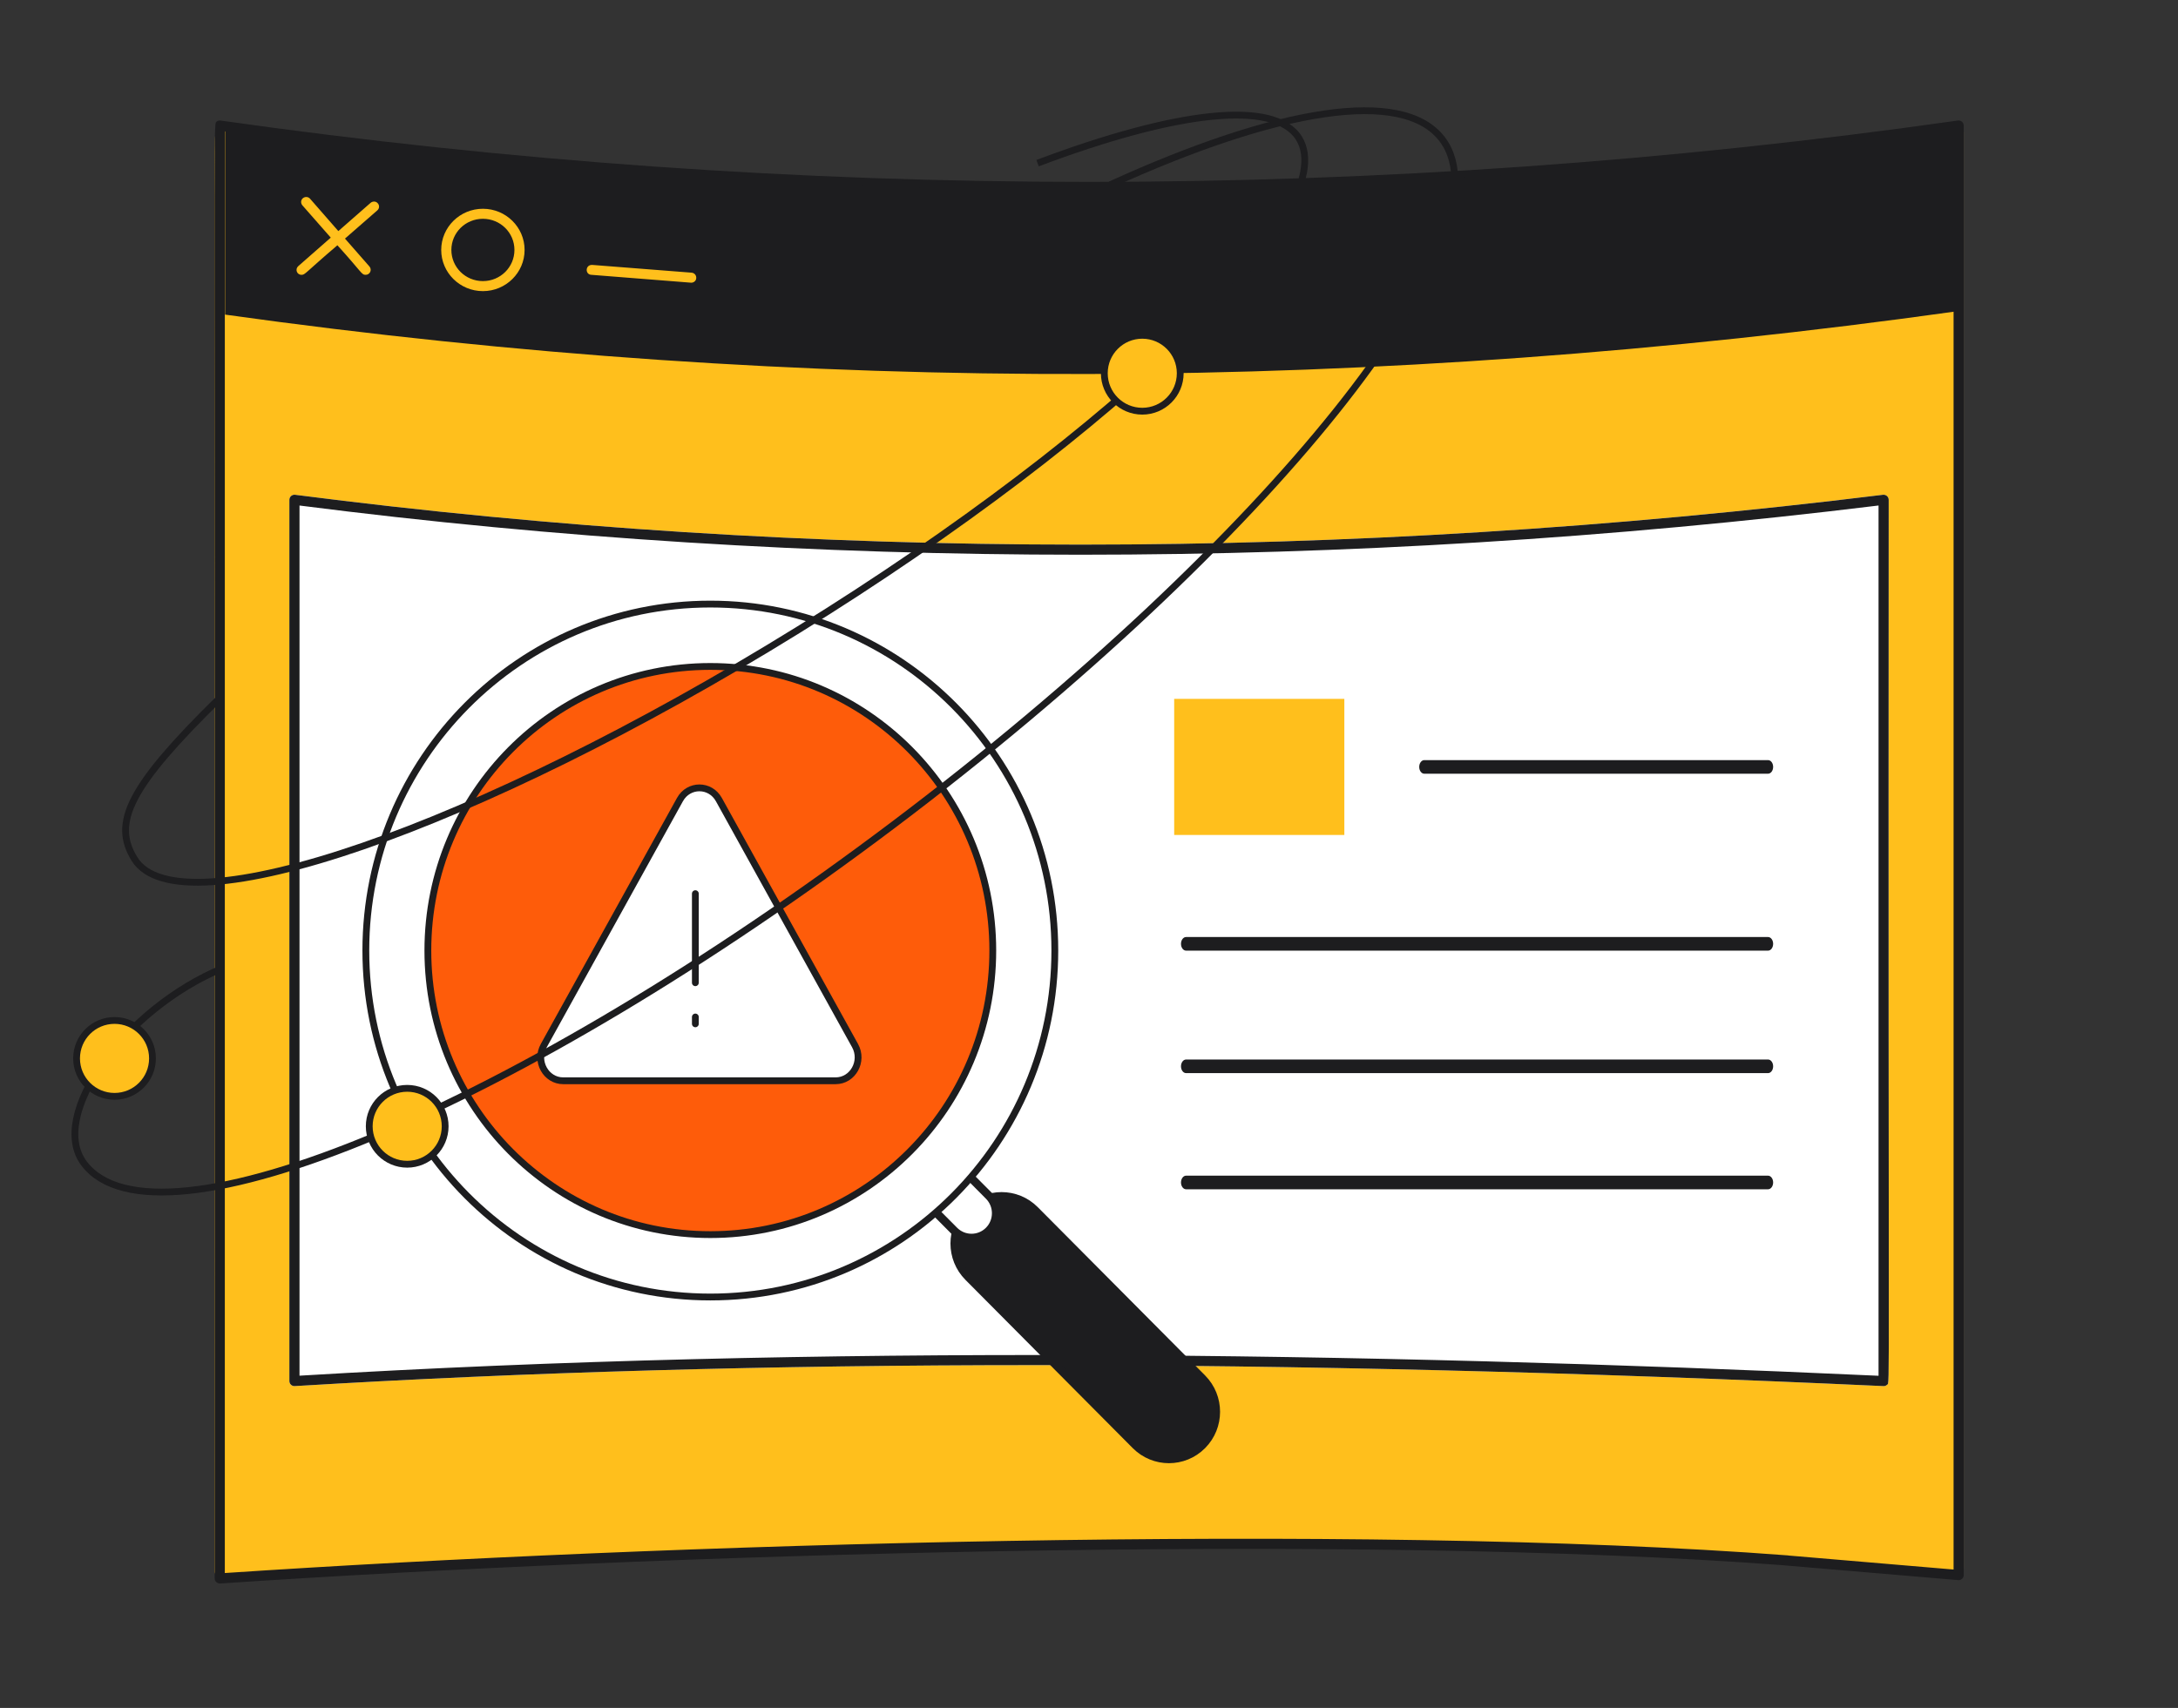 <svg width="320" height="251" viewBox="0 0 320 251" fill="none" xmlns="http://www.w3.org/2000/svg">
<rect x="0" y="0" width="320" height="251" fill="#333333" stroke="none"/>
<g clip-path="url(#clip0_2310_41251)">
<path d="M287.667 18.713C202.983 30.622 117.096 30.622 32.393 18.713C32.18 18.685 31.964 18.746 31.799 18.886C31.292 19.323 31.64 18.063 31.543 230.963C31.543 231.37 31.877 231.702 32.288 231.702C32.294 231.702 32.298 231.702 32.304 231.702C32.352 231.706 32.4 231.708 32.452 231.704C96.101 227.469 198.041 224.29 262.013 229.05C262.043 229.056 262.075 229.061 262.109 229.065L287.705 231.219C287.728 231.222 287.75 231.222 287.773 231.222C287.956 231.222 288.137 231.154 288.274 231.028C288.429 230.889 288.516 230.691 288.516 230.483V19.444C288.516 18.999 288.124 18.653 287.666 18.714L287.667 18.713ZM287.027 20.294V229.677Z" fill="#FFBF1C"/>
<path d="M287.667 17.714C202.983 29.734 117.096 29.734 32.393 17.714C32.18 17.686 31.964 17.748 31.799 17.888C31.292 18.33 31.64 17.058 31.543 231.956C31.543 232.368 31.877 232.702 32.288 232.702C32.294 232.702 32.298 232.702 32.304 232.702C32.352 232.706 32.4 232.708 32.452 232.704C96.101 228.429 198.041 225.22 262.013 230.026C262.043 230.032 262.075 230.037 262.109 230.041L287.705 232.215C287.728 232.217 287.75 232.217 287.773 232.217C287.956 232.217 288.137 232.149 288.274 232.023C288.429 231.882 288.516 231.681 288.516 231.472V18.451C288.516 18.002 288.124 17.653 287.666 17.713L287.667 17.714ZM287.027 230.658L262.837 228.605C262.794 228.593 262.749 228.586 262.702 228.582C198.922 223.726 96.986 226.9 33.032 231.172V19.309C117.312 31.187 202.763 31.188 287.027 19.309V230.658Z" fill="#1D1D1F"/>
<path d="M70.95 32.154C68.385 32.154 66.317 34.197 66.317 36.732C66.317 39.267 68.385 41.31 70.95 41.31C73.516 41.31 75.583 39.267 75.583 36.732C75.583 34.197 73.516 32.154 70.95 32.154ZM70.95 32.154C68.385 32.154 66.317 34.197 66.317 36.732C66.317 39.267 68.385 41.31 70.95 41.31C73.516 41.31 75.583 39.267 75.583 36.732C75.583 34.197 73.516 32.154 70.95 32.154ZM70.95 32.154C68.385 32.154 66.317 34.197 66.317 36.732C66.317 39.267 68.385 41.31 70.95 41.31C73.516 41.31 75.583 39.267 75.583 36.732C75.583 34.197 73.516 32.154 70.95 32.154ZM70.95 32.154C68.385 32.154 66.317 34.197 66.317 36.732C66.317 39.267 68.385 41.31 70.95 41.31C73.516 41.31 75.583 39.267 75.583 36.732C75.583 34.197 73.516 32.154 70.95 32.154ZM33.07 19.197V46.236C118.403 58.184 202.022 57.719 287.336 45.771V18.732C202.023 30.68 118.404 31.145 33.07 19.197ZM55.439 30.916L50.686 35.062L54.285 39.169C54.71 39.686 54.325 40.387 53.728 40.387C53.096 40.387 53.248 40.099 49.572 36.044C44.731 40.174 44.841 40.387 44.302 40.387C43.595 40.387 43.322 39.545 43.825 39.109L48.598 34.923L44.421 30.168C44.163 29.853 44.182 29.401 44.501 29.126C44.819 28.87 45.277 28.89 45.555 29.205L49.711 33.96L54.444 29.814C54.762 29.538 55.239 29.558 55.498 29.872C55.777 30.167 55.758 30.639 55.439 30.914V30.916ZM70.95 42.784C67.57 42.784 64.825 40.072 64.825 36.732C64.825 33.392 67.57 30.68 70.95 30.68C74.33 30.68 77.075 33.392 77.075 36.732C77.075 40.072 74.33 42.784 70.95 42.784ZM101.556 41.546C99.862 41.412 85.993 40.316 86.88 40.387C85.937 40.34 85.968 38.888 87.019 38.932L101.616 40.072C102.034 40.112 102.332 40.466 102.293 40.879C102.274 41.272 101.935 41.546 101.557 41.546H101.556ZM70.95 32.154C68.385 32.154 66.317 34.197 66.317 36.732C66.317 39.267 68.385 41.31 70.95 41.31C73.516 41.31 75.583 39.267 75.583 36.732C75.583 34.197 73.516 32.154 70.95 32.154ZM70.95 32.154C68.385 32.154 66.317 34.197 66.317 36.732C66.317 39.267 68.385 41.31 70.95 41.31C73.516 41.31 75.583 39.267 75.583 36.732C75.583 34.197 73.516 32.154 70.95 32.154ZM70.95 32.154C68.385 32.154 66.317 34.197 66.317 36.732C66.317 39.267 68.385 41.31 70.95 41.31C73.516 41.31 75.583 39.267 75.583 36.732C75.583 34.197 73.516 32.154 70.95 32.154ZM70.95 32.154C68.385 32.154 66.317 34.197 66.317 36.732C66.317 39.267 68.385 41.31 70.95 41.31C73.516 41.31 75.583 39.267 75.583 36.732C75.583 34.197 73.516 32.154 70.95 32.154ZM70.95 32.154C68.385 32.154 66.317 34.197 66.317 36.732C66.317 39.267 68.385 41.31 70.95 41.31C73.516 41.31 75.583 39.267 75.583 36.732C75.583 34.197 73.516 32.154 70.95 32.154Z" fill="#1D1D1F"/>
<path d="M43.26 203.703C43.07 203.703 42.888 203.632 42.75 203.5C42.6 203.36 42.516 203.165 42.516 202.96V73.449C42.516 73.235 42.609 73.032 42.768 72.891C42.929 72.751 43.144 72.684 43.356 72.712C119.058 82.478 197.55 82.478 276.656 72.712C276.866 72.689 277.081 72.752 277.24 72.893C277.401 73.033 277.493 73.237 277.493 73.449C277.406 208.475 277.714 203.069 277.262 203.497C277.117 203.638 276.921 203.728 276.713 203.701C187.452 199.592 111.102 199.592 43.306 203.701C43.293 203.701 43.277 203.701 43.261 203.701L43.26 203.703Z" fill="white"/>
<path d="M43.26 203.703C43.07 203.703 42.888 203.632 42.75 203.5C42.6 203.36 42.516 203.165 42.516 202.96V73.449C42.516 73.235 42.609 73.032 42.768 72.891C42.929 72.751 43.144 72.684 43.356 72.712C119.058 82.478 197.55 82.478 276.656 72.712C276.866 72.689 277.081 72.752 277.24 72.893C277.401 73.033 277.493 73.237 277.493 73.449C277.406 208.475 277.714 203.069 277.262 203.497C277.117 203.638 276.921 203.728 276.713 203.701C187.452 199.592 111.102 199.592 43.306 203.701C43.293 203.701 43.277 203.701 43.261 203.701L43.26 203.703ZM276.003 202.183V74.289C197.348 83.93 119.301 83.934 44.005 74.292V202.171C120.258 197.59 199.684 198.687 276.003 202.183Z" fill="#1D1D1F"/>
<path d="M197.516 102.706H172.516V122.706H197.516V102.706Z" fill="#FFBF1C"/>
<path d="M152.042 177.835C149.345 175.122 144.973 175.121 142.277 177.833C139.58 180.546 139.581 184.944 142.278 187.658L166.86 212.386C169.557 215.1 173.929 215.101 176.625 212.388C179.322 209.676 179.321 205.277 176.624 202.564L152.042 177.835Z" fill="#1D1D1F" stroke="#1D1D1F" stroke-width="1.219" stroke-linecap="round" stroke-linejoin="round"/>
<path d="M136.078 176.729L141.181 171.596L145.291 175.731C146.7 177.149 146.697 179.447 145.291 180.861C143.882 182.278 141.598 182.275 140.192 180.861L136.082 176.726L136.078 176.729Z" fill="white" stroke="#1D1D1F" stroke-width="1.219" stroke-linecap="round" stroke-linejoin="round"/>
<path d="M104.364 190.609C132.318 190.609 154.979 167.813 154.979 139.691C154.979 111.57 132.318 88.774 104.364 88.774C76.411 88.774 53.75 111.57 53.75 139.691C53.75 167.813 76.411 190.609 104.364 190.609Z" fill="white" stroke="#1D1D1F" stroke-linecap="round" stroke-linejoin="round"/>
<path d="M104.363 181.439C127.283 181.439 145.864 162.747 145.864 139.69C145.864 116.633 127.283 97.941 104.363 97.941C81.444 97.941 62.863 116.633 62.863 139.69C62.863 162.747 81.444 181.439 104.363 181.439Z" fill="#FE5C0A" stroke="#1D1D1F" stroke-linecap="round" stroke-linejoin="round"/>
<path d="M99.903 117.507C101.173 115.212 104.35 115.212 105.62 117.507L125.63 153.665C126.901 155.961 125.313 158.831 122.772 158.831H82.751C80.21 158.831 78.622 155.961 79.892 153.665L99.903 117.507Z" fill="white" stroke="#1D1D1F"/>
<path d="M102.164 131.332V144.422M102.164 149.457V150.463" stroke="#1D1D1F" stroke-linecap="round"/>
<path d="M259.77 113.706H209.262C208.85 113.706 208.516 113.258 208.516 112.706C208.516 112.154 208.85 111.706 209.262 111.706H259.77C260.181 111.706 260.516 112.154 260.516 112.706C260.516 113.258 260.181 113.706 259.77 113.706Z" fill="#1D1D1F"/>
<path d="M259.769 139.706H174.263C173.85 139.706 173.516 139.258 173.516 138.706C173.516 138.154 173.85 137.706 174.263 137.706H259.769C260.181 137.706 260.516 138.154 260.516 138.706C260.516 139.258 260.181 139.706 259.769 139.706Z" fill="#1D1D1F"/>
<path d="M259.769 157.706H174.263C173.85 157.706 173.516 157.258 173.516 156.706C173.516 156.154 173.85 155.706 174.263 155.706H259.769C260.181 155.706 260.516 156.154 260.516 156.706C260.516 157.258 260.181 157.706 259.769 157.706Z" fill="#1D1D1F"/>
<path d="M259.769 174.776H174.263C173.85 174.776 173.516 174.328 173.516 173.776C173.516 173.224 173.85 172.776 174.263 172.776H259.769C260.181 172.776 260.516 173.224 260.516 173.776C260.516 174.328 260.181 174.776 259.769 174.776Z" fill="#1D1D1F"/>
<path d="M163.127 27.145C187.66 15.961 206.125 12.815 211.904 20.478C222.502 34.53 186.421 79.613 131.315 121.173C76.208 162.732 22.945 185.032 12.347 170.979C7.041 163.945 18.25 148.273 32.75 142.273" stroke="#1D1D1F"/>
<path d="M152.444 23.978C172.651 16.363 187.265 14.524 190.861 20.334C197.457 30.99 164.501 63.335 117.253 92.58C70.005 121.824 26.356 136.893 19.761 126.238C16.459 120.904 18.957 115.649 32.309 102.554" stroke="#1D1D1F"/>
<circle cx="16.827" cy="155.543" r="5.577" fill="#FFBF1C" stroke="#1D1D1F"/>
<circle cx="59.827" cy="165.519" r="5.577" fill="#FFBF1C" stroke="#1D1D1F"/>
<circle cx="167.827" cy="54.853" r="5.577" fill="#FFBF1C" stroke="#1D1D1F"/>
</g>
<defs>
<clipPath id="clip0_2310_41251">
<rect width="319" height="250" fill="white" transform="translate(0.75 0.779)"/>
</clipPath>
</defs>
</svg>
